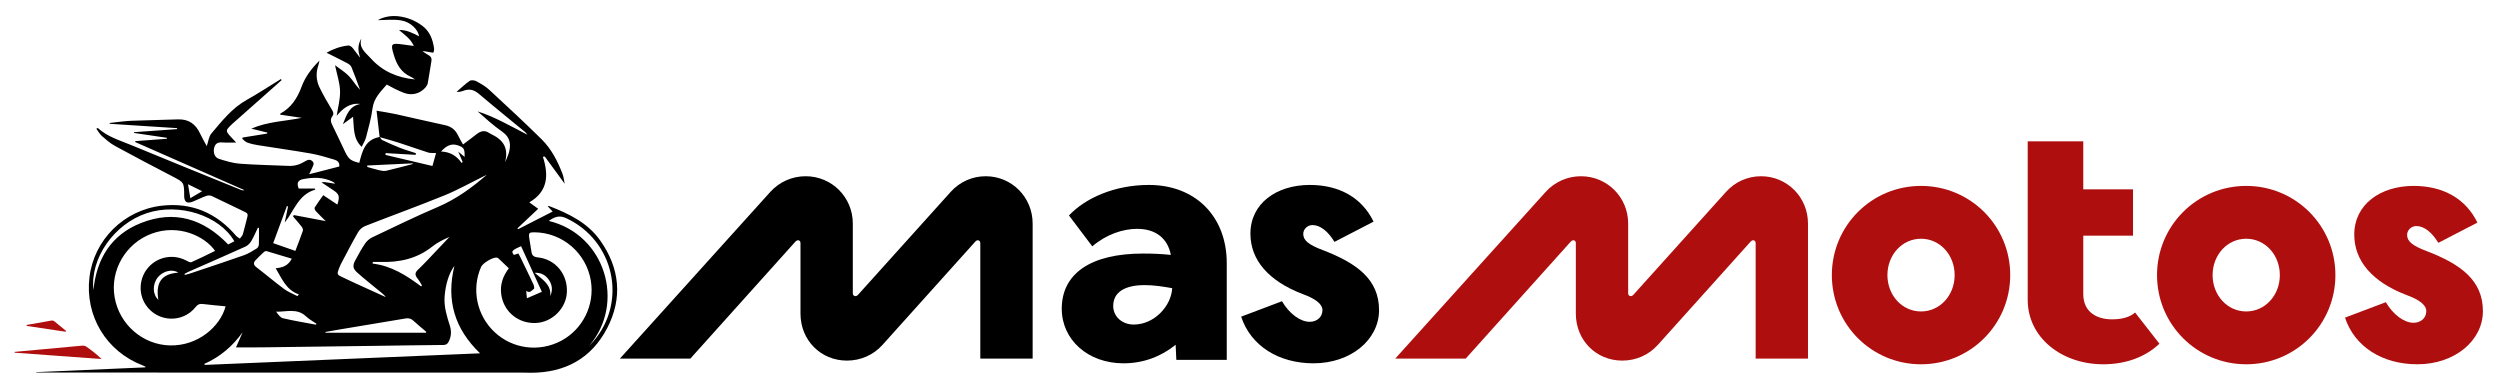 <?xml version="1.0" encoding="UTF-8"?>
<svg id="svg8" xmlns="http://www.w3.org/2000/svg" viewBox="0 0 1928.153 298.044">
  <defs>
    <style>
      .cls-1 {
        fill: #af0e0e;
      }

      .cls-1, .cls-2 {
        stroke-width: 0px;
      }
    </style>
  </defs>
  <g>
    <path class="cls-2" d="m946.149,202.956v74.607h-38.891l-.529-11.64c-10.847,8.73-24.339,14.286-40.213,14.286-27.514,0-47.621-18.255-47.621-42.065,0-27.25,22.487-42.595,62.701-42.595,7.143,0,14.286.265,21.429,1.058-2.381-12.699-11.641-20.107-25.927-20.107-11.112,0-23.811,4.233-34.658,13.493l-17.99-23.81c12.435-13.229,34.922-23.547,61.643-23.547,35.98,0,60.056,24.34,60.056,60.32Zm-42.066,19.313c-7.143-1.322-14.551-2.381-21.165-2.381-15.609,0-24.339,5.556-24.339,16.138,0,7.672,6.349,14.286,15.873,14.286,15.61,0,28.837-14.021,29.631-28.044Z"/>
    <path class="cls-2" d="m957.257,244.227l31.483-11.905c5.556,9.524,14.022,15.874,21.429,15.874,5.556,0,9.789-3.704,9.789-8.996,0-4.497-5.027-8.73-15.345-12.434-26.192-10.053-40.213-26.192-40.213-46.563,0-23.281,20.107-37.568,45.769-37.568,22.752,0,40.213,9.789,49.209,28.309l-30.16,15.609c-4.762-7.936-10.847-12.963-16.932-12.963-3.968,0-7.143,3.174-7.143,6.879,0,5.027,4.497,8.466,15.08,12.434,26.192,10.053,43.388,22.487,43.388,46.298,0,22.752-21.694,41.008-50.532,41.008-26.985,0-48.415-13.493-55.823-35.981Z"/>
  </g>
  <g>
    <path class="cls-1" d="m1412.833,212.169c0-38.097,30.689-68.786,68.786-68.786s68.786,30.689,68.786,68.786-30.689,68.786-68.786,68.786-68.786-30.689-68.786-68.786Zm94.714,0c0-15.609-11.377-28.044-25.928-28.044s-25.927,12.435-25.927,28.044,11.376,28.044,25.927,28.044,25.928-12.434,25.928-28.044Z"/>
    <path class="cls-1" d="m1665.485,265.082c-11.112,10.582-26.456,15.873-43.388,15.873-31.748,0-58.203-20.371-58.203-49.737v-122.228h42.859v37.038h38.362v35.716h-38.362v44.976c0,14.551,11.112,19.578,22.223,19.578,8.466,0,14.286-2.117,17.726-5.291l18.784,24.076Z"/>
    <path class="cls-1" d="m1663.635,212.169c0-38.097,30.689-68.786,68.786-68.786s68.785,30.689,68.785,68.786-30.688,68.786-68.785,68.786-68.786-30.689-68.786-68.786Zm94.713,0c0-15.609-11.377-28.044-25.927-28.044s-25.928,12.435-25.928,28.044,11.377,28.044,25.928,28.044,25.927-12.434,25.927-28.044Z"/>
    <path class="cls-1" d="m1808.61,244.974l31.483-11.905c5.555,9.524,14.021,15.874,21.429,15.874,5.556,0,9.789-3.704,9.789-8.996,0-4.497-5.027-8.73-15.345-12.434-26.192-10.053-40.214-26.192-40.214-46.563,0-23.281,20.107-37.568,45.769-37.568,22.752,0,40.214,9.789,49.209,28.309l-30.16,15.609c-4.763-7.936-10.847-12.963-16.932-12.963-3.969,0-7.144,3.174-7.144,6.879,0,5.027,4.498,8.466,15.08,12.434,26.192,10.053,43.388,22.487,43.388,46.298,0,22.752-21.694,41.008-50.531,41.008-26.985,0-48.415-13.493-55.823-35.981Z"/>
  </g>
  <path id="path852" class="cls-2" d="m657.737,172.432c0-20.31-16.172-36.509-36.352-36.509-10.499,0-20.327,4.384-27.335,12.15l-115.956,128.507h54.337l81.006-90.202c1.656-1.844,3.943-1.207,3.943,1.098v54.371c0,20.495,15.581,36.271,35.821,36.271,10.612,0,20.428-4.337,27.414-12.112l71.604-79.687c1.642-1.827,3.849-1.081,3.849,1.3v88.965h40.368v-104.152c0-20.333-16.09-36.509-36.195-36.509-10.403,0-20.054,4.331-27.025,12.073l-71.515,79.437c-1.557,1.73-3.966.995-3.966-1.211v-53.791Z"/>
  <path id="path852-2" data-name="path852" class="cls-1" d="m1255.735,172.432c0-20.31-16.172-36.509-36.352-36.509-10.499,0-20.327,4.384-27.335,12.15l-115.956,128.507h54.337l81.006-90.202c1.656-1.844,3.943-1.207,3.943,1.098v54.371c0,20.495,15.581,36.271,35.821,36.271,10.612,0,20.428-4.337,27.414-12.112l71.604-79.687c1.642-1.827,3.849-1.081,3.849,1.3v88.965h40.368v-104.152c0-20.333-16.09-36.509-36.195-36.509-10.403,0-20.054,4.331-27.025,12.073l-71.515,79.437c-1.557,1.73-3.966.995-3.966-1.211v-53.791Z"/>
  <g>
    <path class="cls-2" d="m292.798,105.76c-.765-6.545-1.529-13.09-2.381-20.384,5.536.978,10.247,1.646,14.882,2.662,12.654,2.774,25.252,5.808,37.923,8.502,4.811,1.023,8.011,3.585,10.074,7.926,1.074,2.259,2.39,4.403,3.798,6.966,3.662-2.767,7.159-5.322,10.557-8.002,3.113-2.456,6.258-3.19,9.75-.813.943.642,1.996,1.128,3.015,1.654,8.824,4.557,11.566,11.17,9.183,20.743.86-2.065,1.868-4.083,2.551-6.205,2.21-6.863,1.722-12.705-4.986-17.373-6.642-4.623-12.678-10.117-18.828-15.53,13.286,4.211,25.245,11.28,38.399,17.999-.903-1.107-1.201-1.622-1.63-1.976-11.951-9.846-24.022-19.55-35.818-29.579-3.78-3.214-7.451-4.045-11.954-2.308-1.577.609-3.266.928-5.263.841,3.341-2.869,6.522-5.968,10.118-8.471,1.139-.793,3.686-.559,5.064.182,3.513,1.887,7.098,3.927,10.005,6.61,13.65,12.6,27.293,25.222,40.507,38.273,7.503,7.41,12.297,16.806,16.067,26.619.919,2.392,1.133,5.055,1.677,7.617-5.204-7.114-10.264-14.032-15.325-20.95-.496.049-.993.098-1.489.147,4.591,14.194,3.945,26.795-10.475,35.169,2.513,1.817,4.47,3.233,6.862,4.964-5.565,5.235-10.774,10.134-15.982,15.034.15.238.301.476.451.714,8.762-4.474,17.524-8.949,26.693-13.631-1.419-1.499-2.545-2.69-3.974-4.201.872.064,1.336-.006,1.715.142,15.002,5.849,29.365,12.807,38.972,26.436,15.07,21.378,17.376,44.322,5.32,67.546-12.148,23.4-32.458,34.375-58.732,34.417-2.867.005-5.734-.137-8.601-.137-118.165-.01-236.329-.012-354.494-.015-6.167,0-12.334,0-18.501,0-.004-.109-.009-.219-.013-.328,28.039-1.226,56.078-2.453,84.117-3.679.052-.172.105-.343.157-.515-.735-.346-1.452-.742-2.208-1.031-28.054-10.722-44.606-38.152-41.006-67.973,3.47-28.744,26.524-51.876,55.864-55.188,23.017-2.599,42.073,5.551,57.132,23.137.799.933,2.003,1.52,3.019,2.269.795-1.151,1.949-2.196,2.321-3.47,1.286-4.4,2.233-8.898,3.449-13.32.517-1.88.11-2.835-1.745-3.708-8.613-4.052-17.115-8.337-25.736-12.37-1.164-.545-2.918-.538-4.149-.094-3.445,1.244-6.741,2.892-10.127,4.306-4.737,1.979-6.982.55-6.989-4.376-.015-10.411-.072-10.301-9.271-15.087-14.749-7.673-29.479-15.389-44.07-23.356-3.676-2.007-6.939-4.871-10.114-7.658-1.708-1.499-2.827-3.67-4.291-5.645.793-.356,1.1-.568,1.162-.511,7.411,6.78,16.937,9.506,25.88,13.214,28.176,11.683,56.471,23.079,84.724,34.576.693.282,1.433.451,2.386.066-28.052-12.346-56.104-24.691-84.156-37.037l.015-.712c8.125-.608,16.249-1.216,24.374-1.824.016-.248.032-.496.048-.744-8.489-1.258-16.978-2.516-25.467-3.774.024-.19.048-.38.072-.569,11.077-.789,22.153-1.578,33.23-2.367.012-.25.023-.499.035-.749-17.326-1.113-34.651-2.226-51.977-3.34-.021-.215-.043-.43-.064-.645,5.481-.577,10.95-1.438,16.446-1.674,12.026-.517,24.07-.605,36.098-1.086,8.447-.338,13.851,3.624,17.274,11.046,1.503,3.26,3.361,6.357,5.078,9.567,1.261-3.615,1.577-7.411,3.584-9.769,8.12-9.54,15.851-19.511,27.169-25.835,8.986-5.021,17.598-10.71,26.377-16.103.212.257.424.515.636.772-.83.749-1.655,1.504-2.492,2.246-11.844,10.496-23.69,20.989-35.531,31.489-.686.608-1.343,1.251-1.985,1.907-2.917,2.983-2.957,3.819-.304,6.9.748.869,1.55,1.691,2.332,2.53.693.744,1.393,1.481,2.914,3.097-4.133,0-7.358.212-10.542-.058-3.342-.283-5.582.606-6.433,4.079-.915,3.732.335,7.51,3.76,8.589,5.21,1.641,10.581,3.298,15.977,3.708,12.572.954,25.203,1.131,37.806,1.703,4.541.206,8.59-1.104,12.394-3.429,1.832-1.12,3.702-2.042,5.666-.32,2.177,1.909.534,3.784-.183,5.608-.535,1.361-1.264,2.647-2.2,4.57,8.186-2.095,15.752-4.032,23.266-5.955.425-3.224-1.624-4.643-3.766-5.287-6.01-1.808-12.059-3.657-18.224-4.738-13.668-2.396-27.422-4.295-41.127-6.488-2.701-.432-5.412-1.071-7.97-2.018-1.417-.524-2.525-1.882-3.772-2.864l.375-.97c6.28-1.008,12.559-2.016,18.839-3.023.059-.261.118-.523.178-.784-4.123-1.008-8.246-2.017-12.369-3.025,12.539-5.479,25.885-5.718,38.906-8.323-5.547-.827-11.095-1.653-16.666-2.484.1-.461.077-.793.199-.859,8.345-4.536,13.049-11.833,16.255-20.535,2.874-7.799,7.854-14.368,13.892-20.326-.339,1.394-.579,2.821-1.033,4.177-1.929,5.752-1.453,11.437,1.142,16.748,2.858,5.848,6.109,11.522,9.5,17.082,1.105,1.812,1.573,3.154.304,4.877-1.713,2.326-1.259,4.481-.003,6.969,3.412,6.753,6.479,13.68,9.788,20.487,2.826,5.812,4.438,6.987,10.973,8.573,2.306-9.005,4.487-18.118,15.818-19.961.622.816,1.078,1.986,1.903,2.376,4.431,2.097,8.896,4.15,13.462,5.927,4.09,1.592,8.328,2.806,12.5,4.187-.07.43-.139.86-.209,1.29-7.694-.449-15.388-.899-23.082-1.348-.075.464-.151.928-.226,1.392,12.032,2.834,24.063,5.667,36.261,8.54,1.087-3.874,1.925-6.859,2.798-9.969-2.445-.134-4.366.135-6.033-.394-7.726-2.454-15.357-5.205-23.071-7.7-4.755-1.537-9.597-2.805-14.399-4.194Zm99.638,101.154c-2.729-2.61-5.272-5.069-7.856-7.485-.393-.367-.957-.7-1.476-.76-3.072-.357-10.742,4.226-12.026,7.119-7.637,17.205-3.402,37.558,10.505,50.492,13.928,12.953,34.513,15.534,51.435,6.448,16.587-8.906,25.794-27.718,22.668-46.316-3.59-21.362-21.978-37.088-43.55-37.245-3.944-.029-4.479.468-3.974,4.34.444,3.406,1.245,6.768,1.646,10.178.369,3.138,1.515,4.472,5.054,4.843,13.569,1.422,22.91,12.86,22.368,26.71-.487,12.446-11.207,23.218-23.744,23.861-13.708.703-25.176-8.734-26.929-22.244-.933-7.19,1.12-13.608,5.878-19.942Zm-226.557-13.407c-7.805-11.308-28.128-21.014-48.95-13.271-20.107,7.476-32.14,28.328-28.505,49.12,3.679,21.045,21.781,36.578,42.692,37.058,21.788.5,38.849-14.812,42.876-30.151-5.835-.58-11.624-1.055-17.384-1.775-2.5-.312-4.072.224-5.764,2.35-10.043,12.617-29.391,11.714-38.373-1.621-6.068-9.008-5.148-21.221,2.206-29.286,7.397-8.112,19.23-10.117,28.965-4.982,1.244.656,3.017,1.688,3.984,1.265,6.156-2.694,12.154-5.748,18.253-8.707Zm204.362,78.99c-19.703-18.948-26.248-41.01-19.771-67.44-4.341,5.782-6.905,14.675-7.568,23.722-.579,7.9,1.778,15.198,4.081,22.524,1.306,4.157,1.076,8.081-.831,12.015-.902,1.861-1.961,2.725-4.168,2.744-17.2.145-34.398.435-51.597.668-29.468.399-58.935.804-88.404,1.17-6.57.082-13.142.012-19.968.012,1.783-4.059,3.468-7.895,5.154-11.732-7.765,10.833-17.43,19.099-29.621,24.477.131.261.262.522.393.784,70.464-2.968,140.928-5.936,212.3-8.943Zm5.204-137.693c-1.097.532-2.196,1.06-3.29,1.598-9.758,4.8-19.275,10.195-29.324,14.277-20.279,8.238-40.876,15.692-61.258,23.684-2.138.839-4.293,2.785-5.444,4.789-4.677,8.148-8.995,16.503-13.37,24.821-.848,1.611-1.364,3.398-2.025,5.106-.707,1.825-.134,3.062,1.649,3.885,3.539,1.633,7.026,3.38,10.569,5.005,8.188,3.755,16.396,7.465,24.596,11.193-1.225-1.812-2.845-2.98-4.384-4.246-5.928-4.878-11.961-9.641-17.694-14.739-3.432-3.051-3.603-5.496-1.402-9.51,2.368-4.32,4.693-8.692,7.453-12.758,1.337-1.97,3.379-3.813,5.521-4.83,16.775-7.967,33.477-16.128,50.55-23.411,14.127-6.026,26.278-14.796,37.853-24.865Zm-117.36,6.861c.054-.138.108-.276.162-.415-.622-.404-1.21-.878-1.871-1.201-7.264-3.547-14.879-3.364-22.545-1.898-4.176.799-5.158,3.134-3.456,7.262h12.354c.148.284.296.568.444.852-13.12,3.756-16.266,16.3-23.589,25.407.863-4.148,1.725-8.296,2.588-12.445-.305-.085-.61-.17-.916-.256-3.533,9.557-7.065,19.113-10.561,28.57,5.564,1.946,11.342,3.967,17.099,5.98,2.035-5.371,4.071-10.464,5.824-15.653.29-.858-.416-2.324-1.082-3.182-2.059-2.652-4.322-5.145-6.506-7.7.18-.373.359-.745.539-1.118,8.005,1.518,16.009,3.035,24.658,4.675-2.879-2.865-5.364-5.205-7.664-7.716-.615-.671-1.218-2.213-.876-2.761,2.037-3.261,4.354-6.349,6.606-9.536,3.871,2.576,7.335,4.882,10.918,7.266,2.023-6.461,1.431-8.14-3.499-11.327-2.945-1.904-5.848-3.875-8.77-5.816,1.872-.377,3.503-.087,5.135.188,1.668.281,3.338.548,5.007.821Zm-186.044,82.078c2.487-24.276,13.756-42.688,36.767-51.769,25.824-10.192,48.22-3.188,67.168,16.579,1.627-.845,3.198-1.66,4.776-2.479-11.577-19.984-42.643-29.851-67.468-21.691-25.4,8.349-43.913,34.944-41.242,59.361Zm382.315,43.034c1.021-1.076,2.084-2.115,3.056-3.233,26.784-30.822,16.381-78.004-20.718-95.272-5.507-2.563-9.148-.882-13.425,2.125,43.442,10.414,59.546,63.285,31.086,96.381Zm-125.85-10.134c.091-.239.182-.477.273-.716-3.299-2.818-6.697-5.53-9.858-8.495-1.857-1.742-3.689-2.228-6.19-1.799-16.934,2.899-33.891,5.661-50.838,8.483-3.65.608-7.29,1.279-10.934,1.921.031.202.062.404.092.606h77.455Zm-3.708-35.734c.222-.255.443-.509.665-.764-1.147-1.81-2.145-3.738-3.475-5.401-2.034-2.542-2.133-4.385.497-6.857,5.168-4.856,9.915-10.161,14.822-15.294,3.13-3.274,6.235-6.571,9.352-9.858-4.683,2.037-9.256,4.222-13.109,7.307-11.923,9.544-25.641,12.484-40.461,11.979-1.836-.063-3.676-.009-5.514-.009-.08.425-.16.851-.241,1.276,14.487,1.686,26.202,9.181,37.466,17.62Zm-99.735-21.395c-6.714-2.027-13.1-3.983-19.515-5.841-.526-.152-1.404.181-1.844.586-2.267,2.093-4.548,4.189-6.621,6.468-1.734,1.907-1.686,3.585.688,5.392,7.191,5.473,14.059,11.373,21.318,16.75,3.102,2.297,6.858,3.711,10.317,5.526.363-.458.727-.917,1.09-1.375-9.758-3.325-12.995-12.01-17.847-20.104,4.993-.546,9.392-1.672,12.414-7.401Zm-25.327-23.668c-.27-.095-.539-.189-.809-.284-1.672,3.46-3.139,7.042-5.099,10.331-1.022,1.716-2.668,3.455-4.449,4.261-14.724,6.658-29.547,13.096-44.334,19.616-.95.419-1.842.967-2.761,1.456.116.28.232.559.349.839,1.273-.353,2.566-.647,3.817-1.068,13.905-4.672,27.843-9.251,41.676-14.129,3.502-1.235,6.733-3.32,9.931-5.274.859-.525,1.56-1.984,1.605-3.045.181-4.227.075-8.467.075-12.703Zm218.185,49.217c-5.483-12.035-10.768-23.634-16.05-35.228-7.186,3.238-7.809,4.042-5.498,6.789,1.071-.346,2.146-.693,3.457-1.116.558,1.056,1.11,2.032,1.598,3.039,3.342,6.896,6.716,13.778,9.956,20.721.494,1.058.877,3.169.408,3.495-1.649,1.148-3.056,3.768-5.953,1.522.202,2.09.36,3.719.557,5.753,4.051-1.749,7.588-3.276,11.525-4.976Zm-174.21,25.366c.109-.249.219-.499.328-.748-2.689-1.875-5.659-3.453-8.016-5.681-6.901-6.522-15.124-3.402-23.082-3.602,1.575,2.078,3.189,4.551,5.272,5.044,8.421,1.994,16.986,3.378,25.497,4.986Zm96.439-133.581c7.071.292,12.107,3.411,15.873,8.837.273-.261.547-.521.82-.782-1.068-2.477-2.136-4.955-3.415-7.921,1.799,1.469,3.165,2.585,4.932,4.029-.112-3.363.401-6.364-2.818-7.935-5.92-2.89-10.177-1.95-15.393,3.772Zm-22.038,9.726c.102-.196.203-.391.305-.587-11.711.554-23.421,1.108-35.132,1.662-.008.373-.017.747-.025,1.12,3.186.887,6.347,1.882,9.568,2.617,1.627.371,3.455.679,5.031.315,6.784-1.567,13.508-3.394,20.254-5.126Zm-180.639,83.733c-4.267-3.082-11.704-1.394-15.72,3.567-4.326,5.345-4.155,13.147.38,17.349-2.239-13.446,2.611-20.058,15.34-20.917Zm286.943,18.051c2.069-4.66,1.505-8.994-1.386-12.928-2.518-3.428-5.932-5.311-10.641-5.007,5.552,5.004,12.875,8.709,12.027,17.935Zm-268.486-80.888c-3.857-1.897-7.028-3.456-10.907-5.363.648,3.981,1.158,7.118,1.75,10.757,3.212-1.892,5.825-3.431,9.157-5.394Z"/>
    <path class="cls-2" d="m278.928,113.256c-6.769-6.458-5.809-14.626-6.644-23.179-2.759,2.001-4.88,3.54-7.837,5.685,2.944-7.385,5.062-14.113,13.531-15.567-8.305-1.067-13.658,3.59-18.303,9.087.929-6.258,2.783-12.725,2.589-19.129-.196-6.472-2.423-12.883-3.866-19.835,3.604,2.753,7.566,5.117,10.655,8.323,3.103,3.221,5.337,7.279,8.652,10.636-2.189-5.869-4.256-11.789-6.661-17.568-.543-1.304-2.122-2.389-3.472-3.106-5.019-2.664-10.142-5.133-15.736-7.931,5.593-3.152,11.09-4.986,16.924-5.591,1.079-.112,2.603,1.136,3.433,2.154,1.919,2.353,3.538,4.951,5.666,7.3-1.884-5.1-2.193-9.972.886-14.888-2.319,7.4,3.223,10.879,7.094,15.216,9.087,10.18,20.72,15.15,34.288,16.398-1.171-.724-2.279-1.586-3.523-2.148-7.2-3.258-10.608-9.305-12.814-16.518-2.723-8.903-2.29-9.568,6.998-8.289,2.575.354,5.152.697,8.372,1.132-2.534-5.6-6.974-8.499-11.456-12.281,6.155-.182,10.778,2.475,15.561,4.873-.869-5.232-6.531-11.068-13.855-12.281-6.169-1.022-12.642-.21-18.011-.21,4.109-2.39,9.719-3.668,15.712-3.013,6.746.738,12.864,3.181,18.367,7.196,5.91,4.312,8.261,10.483,9.268,17.381.098.671.054,1.379-.036,2.055-.057.424-.325.82-.619,1.514-2.46-.422-4.894-.839-8.286-1.421,1.22.978,1.651,1.422,2.167,1.722,5.435,3.16,5.382,3.144,4.219,9.513-.834,4.567-1.411,9.181-2.285,13.74-.222,1.158-.967,2.335-1.765,3.245-4.348,4.955-10.671,6.463-16.857,4.054-2.241-.873-4.433-1.883-6.598-2.932-2.061-.999-4.058-2.129-6.422-3.381-4.621,5.477-9.916,10.303-10.948,18.338-.972,7.571-3.112,15.01-5.024,22.433-.64,2.485-2.164,4.742-3.364,7.274Z"/>
    <path class="cls-1" d="m11.27,271.389c17.194-1.599,34.386-3.215,51.585-4.756,1.176-.105,2.654-.003,3.564.624,4.127,2.846,8.1,5.915,11.939,9.666-22.356-1.637-44.712-3.273-67.068-4.91-.007-.208-.013-.417-.02-.625Z"/>
    <path class="cls-1" d="m50.62,255.85c-10.015-1.492-20.03-2.984-30.045-4.476l-.06-.758c6.424-1.144,12.844-2.309,19.277-3.399.612-.104,1.459.066,1.934.441,3.111,2.46,6.15,5.012,9.213,7.534-.106.219-.212.439-.319.658Z"/>
  </g>
</svg>